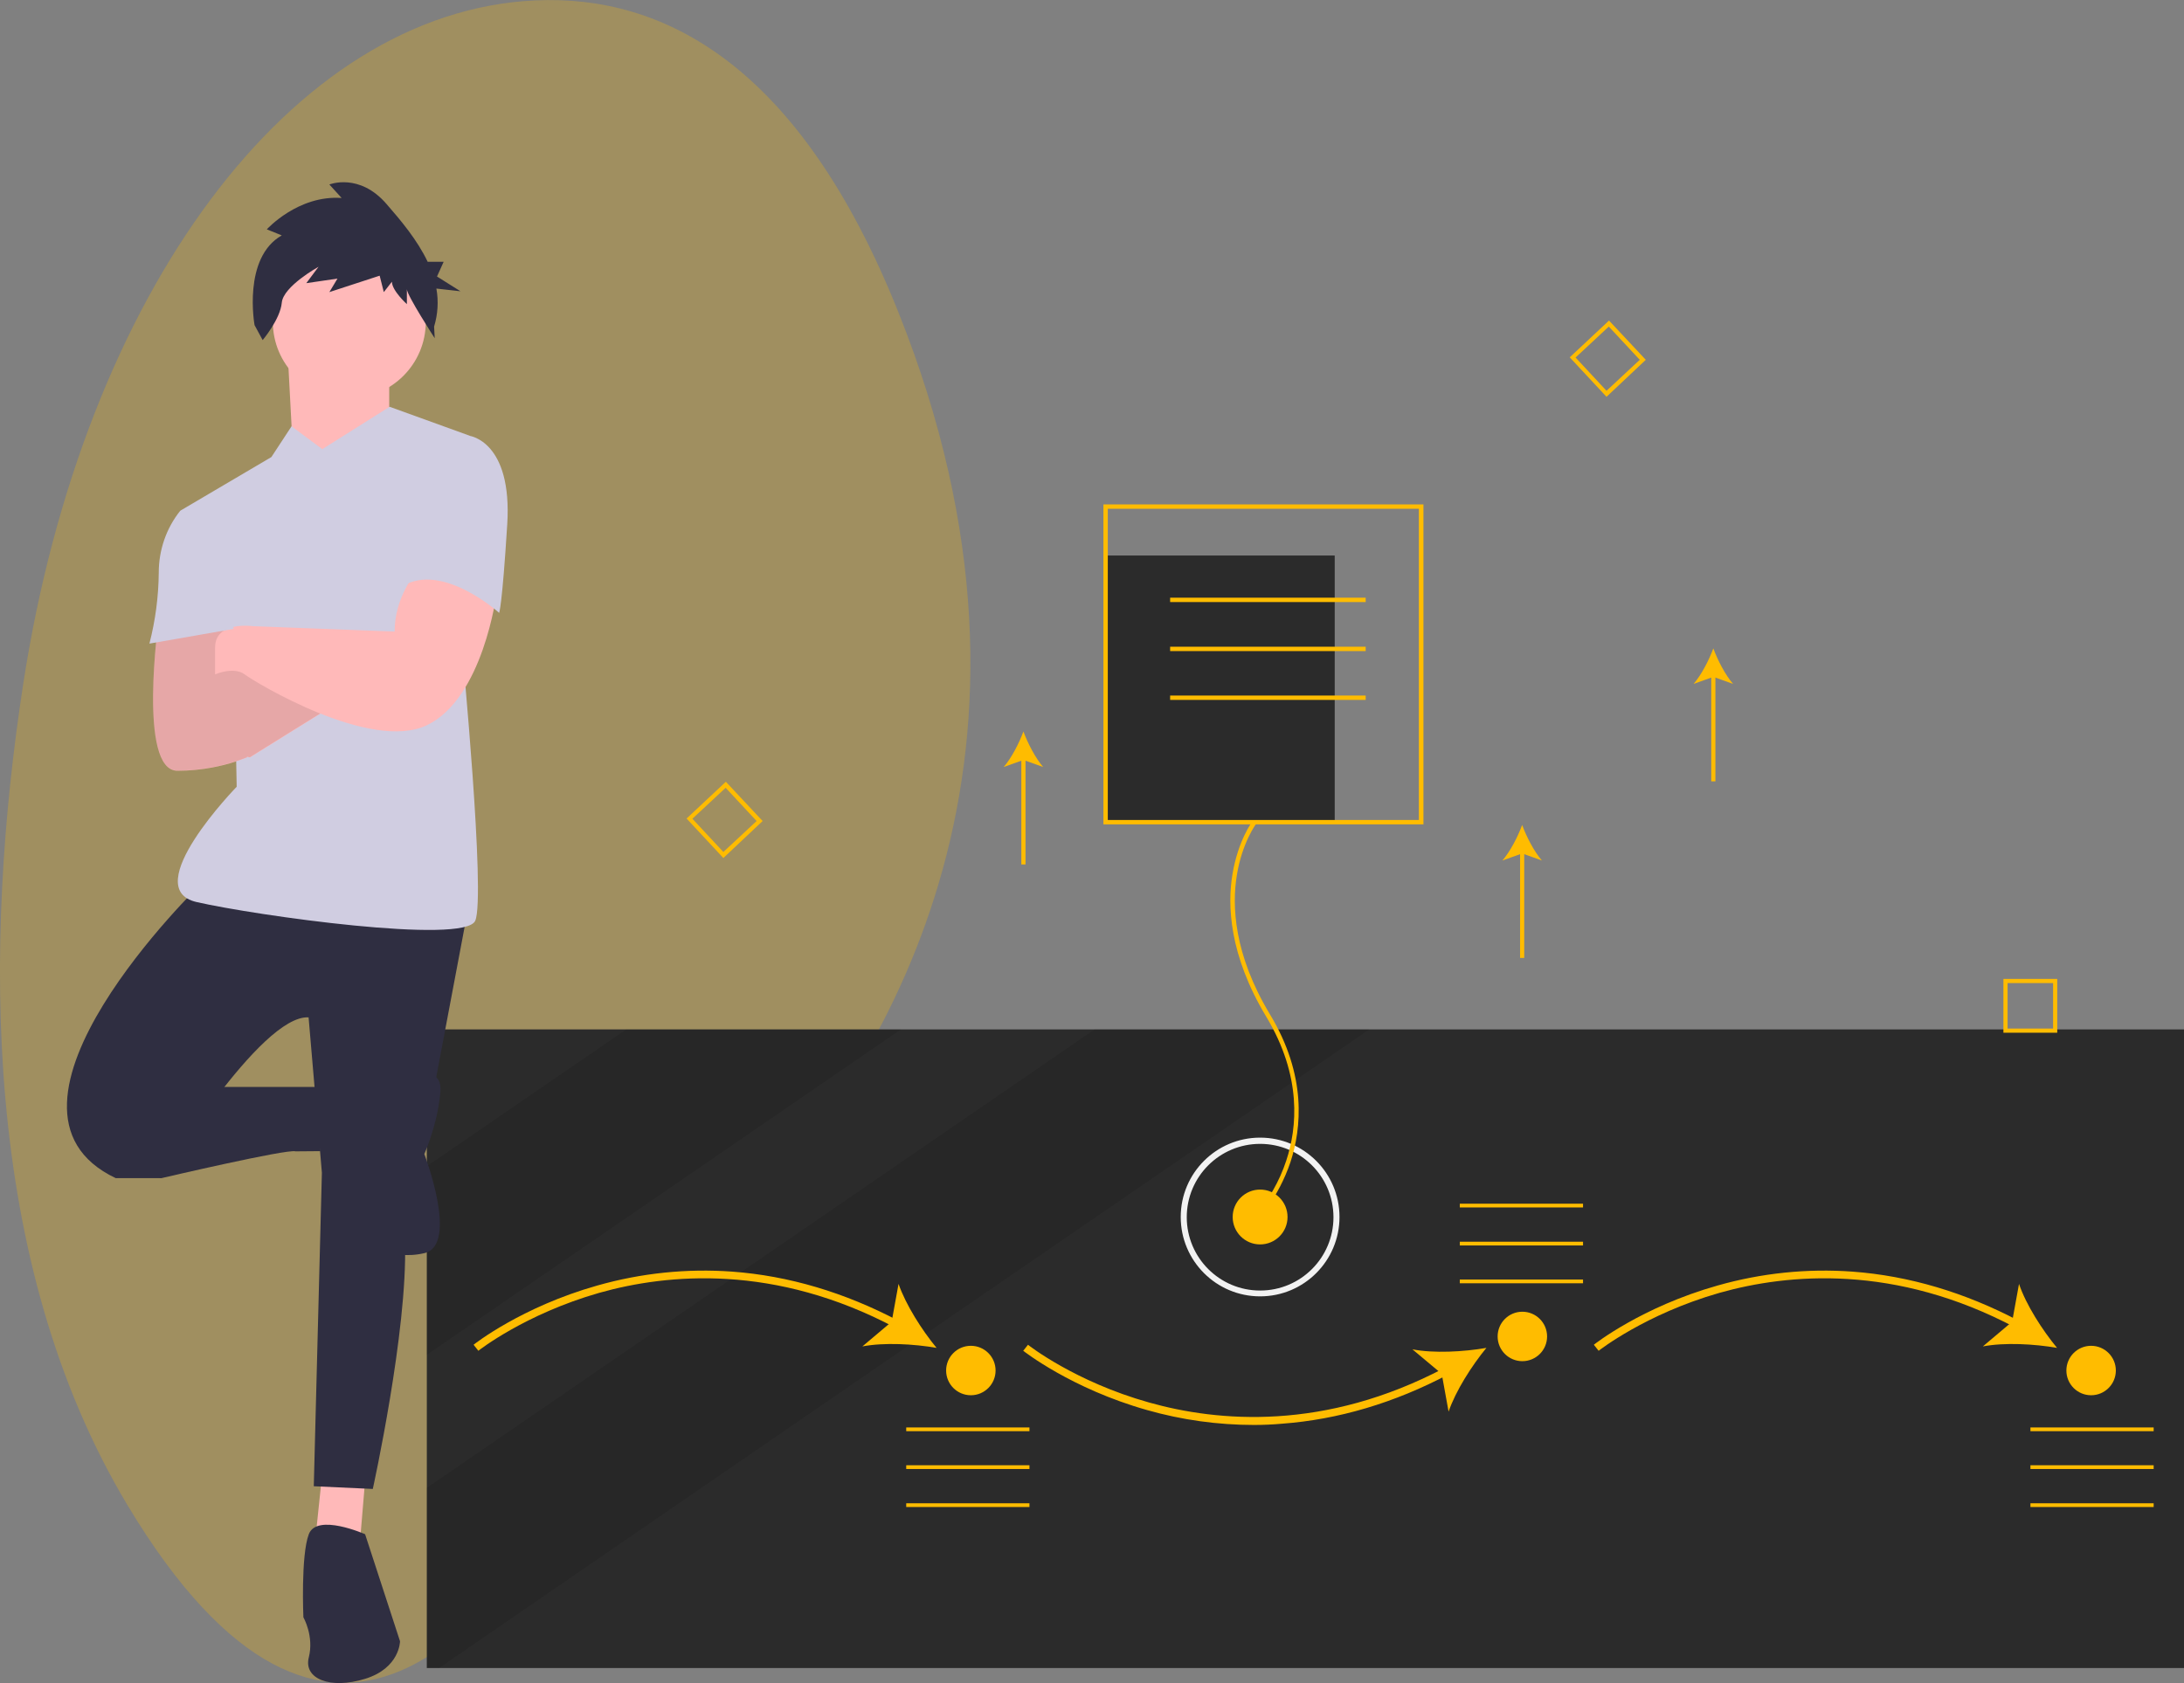 <?xml version="1.0" encoding="utf-8"?>
<!-- Generator: Adobe Illustrator 26.5.0, SVG Export Plug-In . SVG Version: 6.00 Build 0)  -->
<svg version="1.1" id="a8f2bf2b-a98d-4259-bb5f-b3a80cc76132"
	 xmlns="http://www.w3.org/2000/svg" xmlns:xlink="http://www.w3.org/1999/xlink" x="0px" y="0px" viewBox="0 0 1051 810.2"
	 style="enable-background:new 0 0 1051 810.2;" xml:space="preserve">
<rect x="0" y="0" width="1051" height="810.2" fill="#808080" stroke="none"/>
<style type="text/css">
	.st0{opacity:0.25;fill:#FFBC00;}
	.st1{fill:#2B2B2B;}
	.st2{opacity:0.1;enable-background:new    ;}
	.st3{fill:#FFBC00;}
	.st4{fill:#F2F2F2;}
	.st5{fill:#FFB9B9;}
	.st6{fill:#2F2E41;}
	.st7{fill:#D0CDE1;}
</style>
<path class="st0" d="M11.2,329C40.2,141.2,140.2,5.6,257.5,0.2c62-2.9,127.3,31.1,174.8,150c85,212.5-5.2,359.3-68.1,429.1
	c-30.4,33.7-57.7,74.4-81.3,120.7c-42.5,83.2-124.2,186.6-221.5,24.6C-9.1,607.1-8,454.1,11.2,329z"/>
<rect x="205.4" y="495.5" class="st1" width="845.7" height="307.4"/>
<polygon class="st2" points="433.5,495.5 205.4,652.1 205.4,561.4 301.4,495.5 "/>
<polygon class="st2" points="658.9,495.5 445.5,642 437.9,647.2 211.1,803 205.4,803 205.4,716.2 351.5,615.9 356.4,612.5 
	526.8,495.5 "/>
<path class="st3" d="M230.2,650.2l-2.3-2.9c0.2-0.2,23-18.2,59.5-28.5c21.1-6,43.1-8.3,65-6.7c27.1,2,54.1,10,80.2,23.8l-1.7,3.2
	c-58-30.8-109.5-26.1-142.5-16.8C252.7,632.5,230.4,650,230.2,650.2z"/>
<path class="st3" d="M450.7,648.8c-10.9-1.9-25.3-2.7-35.7-0.7l14.1-11.9l3.3-18.2C435.9,628.1,443.7,640.3,450.7,648.8z"/>
<path class="st3" d="M603.5,685.9c-17.4,0-34.8-2.4-51.6-7.2c-36.4-10.3-59.2-28.3-59.5-28.5l2.3-2.9c0.2,0.2,22.6,17.8,58.3,27.8
	c33,9.3,84.4,13.9,142.4-16.8l1.7,3.2c-26.1,13.8-53.1,21.8-80.2,23.8C612.5,685.7,608,685.9,603.5,685.9z"/>
<path class="st3" d="M715.3,648.8c-7,8.5-14.8,20.7-18.2,30.7l-3.3-18.2l-14.1-11.8C690,651.5,704.4,650.7,715.3,648.8z"/>
<path class="st3" d="M769.3,650.2l-2.3-2.9c0.2-0.2,23-18.2,59.5-28.5c21.1-6,43.1-8.3,65-6.7c27.1,2,54.1,10,80.2,23.8l-1.7,3.2
	c-58-30.8-109.5-26.1-142.5-16.8C791.8,632.5,769.6,650,769.3,650.2z"/>
<path class="st3" d="M989.9,648.8c-10.9-1.9-25.3-2.7-35.7-0.7l14.1-11.9l3.3-18.2C975,628.1,982.9,640.3,989.9,648.8z"/>
<rect x="702.5" y="579.4" class="st3" width="59.3" height="1.8"/>
<rect x="702.5" y="597.7" class="st3" width="59.3" height="1.8"/>
<rect x="702.5" y="615.9" class="st3" width="59.3" height="1.8"/>
<rect x="436.1" y="687.1" class="st3" width="59.3" height="1.8"/>
<rect x="436.1" y="705.3" class="st3" width="59.3" height="1.8"/>
<rect x="436.1" y="723.6" class="st3" width="59.3" height="1.8"/>
<rect x="977.1" y="687.1" class="st3" width="59.3" height="1.8"/>
<rect x="977.1" y="705.3" class="st3" width="59.3" height="1.8"/>
<rect x="977.1" y="723.6" class="st3" width="59.3" height="1.8"/>
<circle class="st3" cx="467.2" cy="659.7" r="11.9"/>
<circle class="st3" cx="732.6" cy="643.3" r="11.9"/>
<circle class="st3" cx="1006.3" cy="659.7" r="11.9"/>
<path class="st3" d="M348.1,413L330.4,394l18.9-17.7l17.7,18.9L348.1,413z M333.2,394.1l14.9,16l16-14.9l-14.9-16L333.2,394.1z"/>
<path class="st3" d="M773.1,191L755.4,172l18.9-17.7l17.7,18.9L773.1,191z M758.2,172.1l14.9,16l16-14.9l-14.9-16L758.2,172.1z"/>
<path class="st3" d="M990,497.1h-25.9v-25.9H990V497.1z M966.1,495.1H988v-21.9h-21.9L966.1,495.1z"/>
<circle class="st3" cx="606.4" cy="585.8" r="13.2"/>
<path class="st4" d="M606.4,624c-21.1,0-38.2-17.1-38.2-38.2s17.1-38.2,38.2-38.2s38.2,17.1,38.2,38.2v0
	C644.6,606.9,627.5,624,606.4,624z M606.4,550.6c-19.5,0-35.3,15.8-35.3,35.3s15.8,35.3,35.3,35.3s35.3-15.8,35.3-35.3
	C641.7,566.4,625.9,550.6,606.4,550.6z"/>
<rect x="532.1" y="267.4" class="st1" width="110.2" height="128.3"/>
<path class="st3" d="M604.8,587.5l-1.5-1.5c7-8,12.4-17.3,15.7-27.4c5.2-15.7,7.7-40.4-9.7-69.3c-17.8-29.6-18.7-53.6-16.2-68.5
	c2.7-16.3,9.5-25.4,9.8-25.7l1.7,1.3c-0.1,0.1-6.9,9.2-9.4,24.9c-2.4,14.6-1.5,38,15.9,66.9c17.9,29.6,15.2,55,9.9,71.2
	C615.1,576.8,605.2,587.1,604.8,587.5z"/>
<path class="st3" d="M685,396.8H531v-154h154V396.8z M533.1,394.7h149.7V244.9H533.1V394.7z"/>
<rect x="563.1" y="287.7" class="st3" width="94.1" height="2.1"/>
<rect x="563.1" y="311.3" class="st3" width="94.1" height="2.1"/>
<rect x="563.1" y="334.8" class="st3" width="94.1" height="2.1"/>
<polygon class="st5" points="155.1,708.9 151.2,746.3 173.1,743.7 175.7,712.7 "/>
<path class="st6" d="M97,425.2c0,0-112.2,108.3-41.3,141.9h21.9c0,0,47.7-78.7,70.9-77.4l6.4,74.8l-3.9,150.9l28.4,1.3
	c0,0,16.8-76.1,15.5-118.6l29.7-157.3L97,425.2z"/>
<path class="st6" d="M62.2,561.9l15.5,5.2c0,0,60.6-14.2,64.5-12.9l12-0.1l-0.4-30.9h-51.6L62.2,561.9z"/>
<path class="st6" d="M175.7,738.5c0,0-23.2-10.3-27.1,0c-3.9,10.3-2.6,40-2.6,40s5.2,9,2.6,19.3s10.3,15.5,27.1,10.3
	c16.8-5.2,16.8-18.1,16.8-18.1L175.7,738.5z"/>
<path class="st6" d="M195.1,520.6c0,0,18.1-10.3,16.8,5.2c-1.3,15.5-7.7,29.7-7.7,29.7s16.8,43.8,0,47.7s-29.7-5.2-29.7-11.6
	S195.1,520.6,195.1,520.6z"/>
<polygon class="st5" points="138.3,167.2 140.9,216.2 162.8,235.6 187.3,200.8 187.3,165.9 "/>
<path class="st7" d="M155.1,216.2l-14.8-11l-9.7,14.8l-43.8,25.8l25.8,67.1l1.3,65.8c0,0-47.7,49-19.3,55.5s129,20.6,134.1,9
	s-6.4-131.5-6.4-131.5l3.9-101.9l-38.7-14L155.1,216.2z"/>
<path class="st5" d="M76.4,297.9c0,0-10.3,73.1,9,73.1c11.5,0,22.9-2.2,33.5-6.4l-15.5-40l6.4-27.1L76.4,297.9z"/>
<path class="st5" d="M106.1,362l14.2,2.6c0,0,41.3-25.8,43.8-27.1c2.6-1.3-41.3-23.2-41.3-23.2l-29.7,11.6L106.1,362z"/>
<path class="st2" d="M122.8,314.2l-18.6,7.3l5.7-24.1l-33.5,0.4c0,0-10.3,73.1,9,73.1c11.5,0,22.9-2.2,33.5-6.4l-0.1-0.3l1.4,0.3
	c0,0,41.3-25.8,43.8-27.1C166.7,336.2,122.8,314.2,122.8,314.2z"/>
<circle class="st5" cx="168.1" cy="154.9" r="36.8"/>
<path class="st6" d="M135.6,113.3l-7.2-2.9c0,0,15-16.6,36-15.1l-5.9-6.5c0,0,14.4-5.8,27.5,9.4c6.9,7.9,14.8,17.3,19.8,27.8h7.7
	l-3.2,7.1l11.3,7.1l-11.6-1.3c1.1,6.1,0.7,12.4-1.1,18.3l0.3,5.6c0,0-13.4-20.7-13.4-23.6v7.2c0,0-7.2-6.5-7.2-10.8l-3.9,5l-2-7.9
	l-24.2,7.9l3.9-6.5l-15,2.2l5.9-7.9c0,0-17,9.4-17.7,17.3c-0.7,7.9-9.2,18-9.2,18l-3.9-7.2C122.5,156.5,116.6,124.1,135.6,113.3z"/>
<path class="st5" d="M200.2,275.6c0,0-10.3,11.6-10.3,28.4l-68.3-2.6c0,0-18.1-2.6-18.1,10.3v12.9c0,0,9-3.9,14.2,0
	s60.6,37.4,87.7,24.5s33.5-63.2,33.5-63.2S214.4,265.2,200.2,275.6z"/>
<path class="st7" d="M215.7,211.1l10.3-1.3c0,0,20.6,2.6,18.1,42.6s-3.9,42.6-3.9,42.6s-27.1-24.5-46.4-12.9L215.7,211.1z"/>
<path class="st7" d="M91.9,245.9h-5.2c-6.7,8.4-10.3,18.9-10.3,29.7c-0.1,11.5-1.6,23-4.5,34.2l40.6-7.1L91.9,245.9z"/>
<rect x="731.5" y="409.2" class="st3" width="2" height="51.9"/>
<path class="st3" d="M732.5,397.1c2.1,5.7,5.7,12.7,9.5,17.1l-9.5-3.4l-9.5,3.4C726.8,409.8,730.4,402.8,732.5,397.1z"/>
<rect x="491.5" y="364.2" class="st3" width="2" height="51.9"/>
<path class="st3" d="M492.5,352.1c2.1,5.7,5.7,12.7,9.5,17.1l-9.5-3.4l-9.5,3.4C486.8,364.8,490.4,357.8,492.5,352.1z"/>
<rect x="823.5" y="324.2" class="st3" width="2" height="51.9"/>
<path class="st3" d="M824.5,312.1c2.1,5.7,5.7,12.7,9.5,17.1l-9.5-3.4l-9.5,3.4C818.8,324.8,822.4,317.8,824.5,312.1z"/>
</svg>
